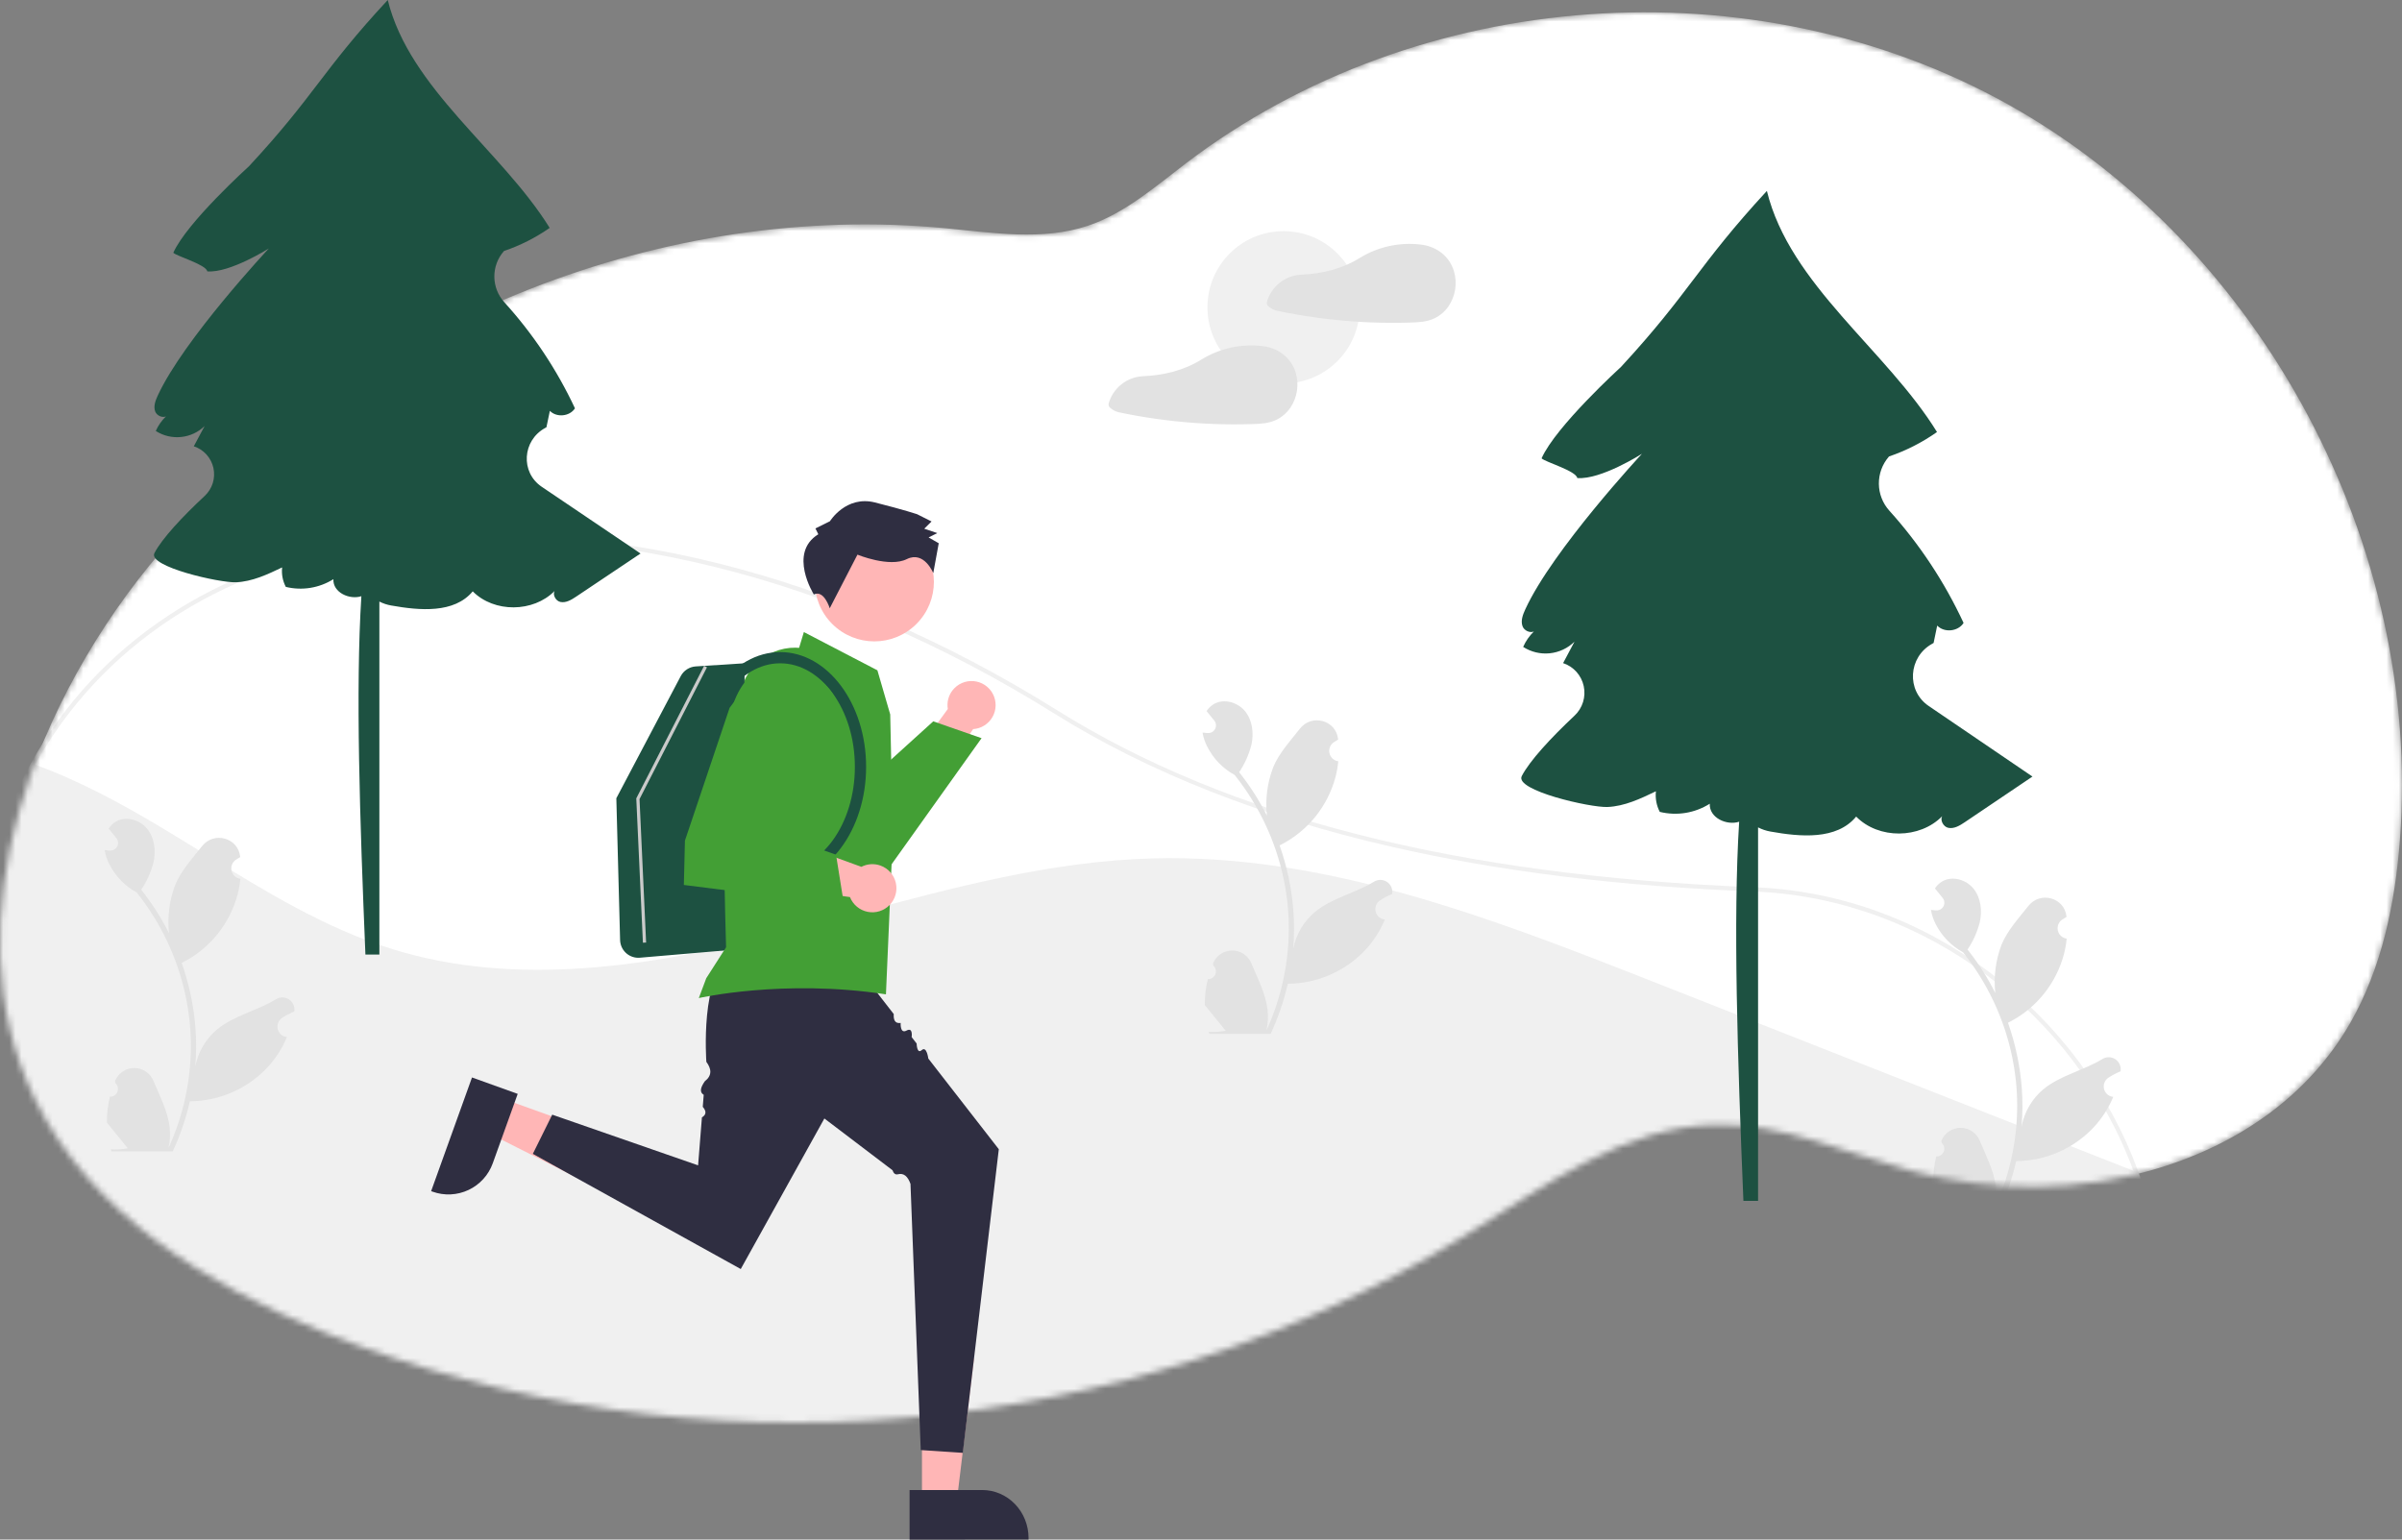 <svg width="390" height="250" viewBox="0 0 390 250" fill="none" xmlns="http://www.w3.org/2000/svg">
<rect x="0" y="0" width="390" height="250" fill="#808080" stroke="none"/>
<mask id="mask0_1956_60214" style="mask-type:alpha" maskUnits="userSpaceOnUse" x="0" y="2" width="390" height="229">
<path d="M29.552 85.431C60.789 51.535 107.848 32.711 153.497 37.061C161.232 37.798 169.237 39.125 176.612 36.665C182.626 34.652 187.545 30.325 192.621 26.466C230.332 -2.196 284.747 -6.079 326.039 16.957C367.331 39.993 393.281 88.672 389.665 136.337C388.884 146.694 386.74 157.15 381.59 166.128C368.076 189.679 336.433 197.196 310.487 190.159C299.796 187.263 289.351 182.314 278.289 182.631C263.619 183.027 250.957 192.485 238.462 200.262C183.446 234.464 112.389 240.589 52.476 216.297C33.539 208.619 14.734 197.061 5.683 178.518C-8.655 149.154 6.359 112.699 26.038 89.682C27.229 88.288 28.381 86.877 29.552 85.463" fill="white"/>
</mask>
<g mask="url(#mask0_1956_60214)">
<path d="M29.552 85.431C60.789 51.535 107.848 32.711 153.497 37.061C161.232 37.798 169.237 39.125 176.612 36.665C182.626 34.652 187.545 30.325 192.621 26.466C230.332 -2.196 284.747 -6.079 326.039 16.957C367.331 39.993 393.281 88.672 389.665 136.337C388.884 146.694 386.74 157.15 381.59 166.128C368.076 189.679 336.433 197.196 310.487 190.159C299.796 187.263 289.351 182.314 278.289 182.631C263.619 183.027 250.957 192.485 238.462 200.262C183.446 234.464 112.389 240.589 52.476 216.297C33.539 208.619 14.734 197.061 5.683 178.518C-8.655 149.154 6.359 112.699 26.038 89.682C27.229 88.288 28.381 86.877 29.552 85.463" fill="white"/>
<path d="M113.611 234.569C102.835 234.569 92.076 234.401 81.333 234.066C65.982 233.587 50.108 233.092 35.354 225.983C25.033 221.01 15.892 213.031 8.92 202.909C4.32 196.179 0.895 188.717 -1.211 180.841C-2.241 177.053 -2.988 173.192 -3.447 169.293C-4.703 158.758 -3.813 148.078 -0.83 137.896C0.618 133.024 2.592 128.324 5.056 123.879C15.816 104.522 35.44 91.528 58.898 88.229C59.092 88.207 59.288 88.203 59.482 88.218C59.588 88.223 59.693 88.228 59.8 88.224L59.938 88.186C60.294 88.079 60.657 87.998 61.025 87.944C97.203 83.264 135.448 92.732 171.623 115.323C199.594 132.792 236.663 142.199 284.948 144.081L285.634 144.112C299.076 144.783 312.078 149.598 323.236 158.037C334.139 166.217 342.444 177.377 347.15 190.173C347.72 191.72 348.241 193.331 348.701 194.961C349.573 198.043 348.563 201.157 345.93 203.527V203.53L345.809 203.638C345.52 203.888 345.215 204.127 344.904 204.351L344.538 204.613C341.452 206.821 339.015 208.566 336.098 209.921C334.129 210.826 332.063 211.504 329.94 211.941C318.174 214.433 306.224 216.744 294.425 218.809C271.509 222.824 247.989 226.135 224.518 228.652C187.681 232.596 150.659 234.571 113.611 234.569ZM59.208 88.903C59.136 88.903 59.064 88.907 58.992 88.916C35.754 92.184 16.315 105.051 5.663 124.217C3.223 128.618 1.268 133.271 -0.166 138.095C-3.122 148.185 -4.004 158.771 -2.758 169.212C-2.304 173.077 -1.563 176.903 -0.542 180.659C1.544 188.459 4.936 195.85 9.491 202.515C16.395 212.538 25.442 220.437 35.655 225.357C50.277 232.403 66.076 232.896 81.354 233.372C129.119 234.857 176.928 233.049 224.444 227.962C247.899 225.447 271.404 222.137 294.305 218.125C306.097 216.062 318.038 213.753 329.797 211.262C331.868 210.836 333.884 210.175 335.806 209.291C338.664 207.964 341.078 206.236 344.134 204.049L344.5 203.787C344.768 203.594 345.031 203.389 345.282 203.176L345.354 203.11C347.866 200.911 348.842 198.009 348.034 195.149V195.149C347.579 193.537 347.062 191.943 346.499 190.411C337.038 164.478 312.565 146.151 285.601 144.806L284.919 144.775C262.863 143.915 243.562 141.533 225.916 137.492C204.851 132.669 186.46 125.408 171.256 115.911C135.218 93.407 97.133 83.975 61.113 88.632C60.778 88.682 60.447 88.757 60.123 88.855L59.874 88.915C59.731 88.923 59.59 88.917 59.45 88.911C59.367 88.907 59.287 88.903 59.208 88.903Z" fill="#F0F0F0"/>
<path fill-rule="evenodd" clip-rule="evenodd" d="M345.583 203.375L345.583 203.374L345.583 203.371C347.951 201.296 349.294 198.33 348.368 195.055C347.914 193.444 347.4 191.856 346.824 190.291C320.629 179.979 294.438 169.665 268.25 159.35C242.145 149.07 215.152 138.623 187.109 139.39C170.638 139.841 154.636 144.147 138.668 148.445C134.365 149.603 130.064 150.761 125.757 151.842C105.468 156.935 83.837 160.322 63.843 154.163C52.828 150.771 42.948 144.67 33.101 138.589C30.822 137.182 28.544 135.776 26.255 134.404C19.614 130.421 12.636 126.66 5.36 124.048C2.906 128.47 0.942 133.147 -0.498 137.995C-3.474 148.13 -4.36 158.764 -3.103 169.252C-3.067 169.559 -3.029 169.866 -2.989 170.172C-1.485 181.818 2.6 193.121 9.206 202.711C15.893 212.419 24.847 220.534 35.505 225.669C50.085 232.695 65.432 233.222 81.344 233.718C129.124 235.212 176.95 233.404 224.481 228.306C247.9 225.806 271.194 222.526 294.365 218.466C306.242 216.387 318.077 214.098 329.868 211.6C332.206 211.104 334.156 210.437 335.946 209.606C335.948 209.606 335.95 209.606 335.952 209.606C337.577 208.851 339.071 207.96 340.605 206.94C341.03 206.658 341.458 206.365 341.893 206.063C342.33 205.759 342.775 205.445 343.23 205.121C343.593 204.862 343.962 204.598 344.34 204.327L344.397 204.286M345.583 203.375C345.302 203.617 345.007 203.85 344.702 204.069L345.583 203.375Z" fill="#F0F0F0"/>
<path d="M208.405 62.266C215.232 62.266 220.766 56.73 220.766 49.901C220.766 43.071 215.232 37.535 208.405 37.535C201.579 37.535 196.045 43.071 196.045 49.901C196.045 56.73 201.579 62.266 208.405 62.266Z" fill="#F0F0F0"/>
<path d="M236.071 44.045C235.356 41.65 233.337 40.086 230.896 39.743C230.869 39.739 230.844 39.744 230.817 39.742C230.782 39.732 230.747 39.723 230.711 39.718C227.254 39.296 223.756 40.058 220.787 41.879C217.926 43.666 214.593 44.474 211.223 44.605C211.203 44.606 211.183 44.607 211.163 44.608C209.91 44.691 208.714 45.159 207.736 45.947C206.759 46.735 206.048 47.806 205.7 49.013C205.663 49.16 205.674 49.316 205.732 49.457C205.789 49.598 205.89 49.717 206.019 49.797C206.393 50.114 206.835 50.338 207.311 50.453C208.337 50.67 209.367 50.87 210.401 51.051C212.419 51.404 214.447 51.69 216.485 51.907C220.623 52.351 224.787 52.508 228.946 52.379C230.332 52.335 231.668 52.289 232.937 51.678C233.86 51.221 234.649 50.533 235.226 49.679C235.77 48.859 236.127 47.929 236.273 46.956C236.419 45.983 236.35 44.989 236.071 44.045Z" fill="#E2E2E2"/>
<path d="M210.381 60.532C209.666 58.137 207.646 56.573 205.206 56.23C205.179 56.226 205.153 56.231 205.126 56.229C205.092 56.219 205.057 56.211 205.021 56.205C201.564 55.784 198.066 56.545 195.097 58.366C192.236 60.153 188.902 60.961 185.532 61.092C185.512 61.093 185.492 61.094 185.472 61.095C184.22 61.179 183.023 61.646 182.046 62.434C181.068 63.223 180.357 64.293 180.01 65.5C179.973 65.648 179.984 65.803 180.041 65.944C180.098 66.085 180.199 66.204 180.329 66.284C180.702 66.601 181.144 66.826 181.62 66.94C182.647 67.158 183.677 67.357 184.711 67.538C186.728 67.891 188.756 68.177 190.795 68.395C194.933 68.838 199.096 68.996 203.256 68.866C204.641 68.823 205.977 68.777 207.246 68.165C208.17 67.709 208.959 67.02 209.536 66.166C210.079 65.346 210.437 64.416 210.583 63.443C210.729 62.47 210.66 61.476 210.381 60.532Z" fill="#E2E2E2"/>
<path d="M17.846 178.074C18.103 178.086 18.357 178.019 18.574 177.881C18.791 177.744 18.961 177.543 19.06 177.306C19.159 177.069 19.183 176.807 19.128 176.555C19.074 176.304 18.943 176.076 18.755 175.902C18.723 175.776 18.7 175.686 18.669 175.56C18.68 175.533 18.691 175.505 18.703 175.478C18.962 174.867 19.395 174.346 19.948 173.981C20.502 173.615 21.151 173.422 21.814 173.424C22.477 173.427 23.125 173.625 23.676 173.995C24.227 174.364 24.656 174.888 24.91 175.501C25.926 177.947 27.218 180.398 27.537 182.984C27.677 184.127 27.617 185.286 27.362 186.409C29.746 181.206 30.985 175.55 30.992 169.825C30.993 168.389 30.913 166.954 30.754 165.526C30.622 164.356 30.439 163.194 30.204 162.04C28.926 155.781 26.182 149.914 22.197 144.921C20.269 143.868 18.709 142.249 17.729 140.283C17.373 139.576 17.122 138.821 16.983 138.042C17.201 138.071 17.422 138.088 17.639 138.103C17.707 138.106 17.778 138.11 17.846 138.113L17.872 138.114C18.111 138.125 18.348 138.067 18.555 137.946C18.761 137.825 18.928 137.647 19.036 137.433C19.144 137.219 19.187 136.979 19.162 136.741C19.136 136.502 19.042 136.277 18.891 136.091C18.797 135.975 18.703 135.86 18.609 135.744C18.467 135.566 18.32 135.391 18.178 135.213C18.161 135.196 18.146 135.178 18.131 135.159C17.967 134.956 17.803 134.756 17.639 134.552C17.939 134.087 18.341 133.698 18.816 133.414C20.46 132.451 22.729 133.118 23.916 134.606C25.108 136.094 25.332 138.181 24.919 140.04C24.512 141.622 23.839 143.123 22.928 144.479C23.018 144.593 23.11 144.703 23.2 144.818C24.829 146.914 26.25 149.166 27.441 151.54C27.151 148.88 27.497 146.19 28.45 143.69C29.415 141.36 31.224 139.398 32.818 137.384C34.732 134.965 38.656 136.021 38.993 139.088C38.997 139.117 39 139.147 39.003 139.177C38.766 139.31 38.535 139.452 38.308 139.602C38.023 139.792 37.803 140.064 37.675 140.382C37.547 140.7 37.519 141.049 37.593 141.384C37.667 141.718 37.84 142.022 38.09 142.257C38.34 142.491 38.655 142.644 38.993 142.696L39.028 142.702C38.944 143.555 38.795 144.401 38.582 145.231C37.967 147.551 36.879 149.717 35.387 151.596C33.895 153.475 32.031 155.025 29.912 156.149C29.773 156.221 29.637 156.292 29.498 156.36C30.136 158.159 30.646 160.001 31.025 161.872C31.363 163.522 31.599 165.192 31.731 166.871C31.892 168.987 31.883 171.112 31.702 173.226L31.713 173.151C32.169 170.8 33.423 168.679 35.262 167.146C37.993 164.902 41.851 164.075 44.797 162.271C45.11 162.07 45.474 161.963 45.846 161.962C46.219 161.961 46.583 162.067 46.897 162.266C47.211 162.466 47.462 162.751 47.619 163.088C47.777 163.426 47.834 163.801 47.785 164.17C47.781 164.196 47.777 164.222 47.773 164.249C47.334 164.428 46.906 164.634 46.493 164.866C46.256 164.999 46.025 165.141 45.798 165.291C45.513 165.482 45.292 165.753 45.165 166.071C45.037 166.389 45.008 166.738 45.083 167.073C45.157 167.407 45.33 167.712 45.58 167.946C45.83 168.18 46.145 168.334 46.483 168.386L46.518 168.391C46.543 168.395 46.564 168.398 46.589 168.402C45.839 170.194 44.785 171.844 43.475 173.279C41.857 175.016 39.901 176.404 37.728 177.358C35.554 178.312 33.209 178.812 30.836 178.827H30.832C30.188 181.628 29.254 184.355 28.047 186.962H18.096C18.06 186.852 18.028 186.738 17.996 186.627C18.917 186.685 19.842 186.63 20.749 186.463C20.011 185.557 19.273 184.643 18.535 183.737C18.518 183.72 18.503 183.702 18.488 183.683C18.114 183.22 17.736 182.759 17.361 182.295L17.361 182.295C17.341 180.873 17.504 179.455 17.846 178.075L17.846 178.074Z" fill="#E2E2E2"/>
<path d="M314.374 187.788C314.631 187.8 314.885 187.733 315.102 187.595C315.319 187.458 315.489 187.257 315.588 187.02C315.687 186.782 315.711 186.52 315.656 186.269C315.601 186.018 315.471 185.79 315.282 185.615C315.251 185.49 315.228 185.4 315.196 185.274C315.208 185.247 315.219 185.219 315.231 185.192C315.489 184.581 315.922 184.06 316.476 183.695C317.03 183.329 317.679 183.135 318.342 183.138C319.005 183.14 319.653 183.339 320.204 183.708C320.755 184.078 321.184 184.602 321.438 185.215C322.453 187.661 323.746 190.112 324.064 192.698C324.204 193.841 324.145 195 323.889 196.123C326.274 190.919 327.512 185.264 327.52 179.539C327.521 178.103 327.441 176.667 327.281 175.24C327.149 174.07 326.966 172.908 326.732 171.754C325.454 165.494 322.71 159.627 318.725 154.635C316.796 153.582 315.237 151.963 314.256 149.997C313.901 149.29 313.65 148.535 313.511 147.756C313.728 147.784 313.949 147.802 314.167 147.816C314.235 147.82 314.306 147.824 314.374 147.827L314.399 147.828C314.639 147.839 314.876 147.78 315.082 147.659C315.289 147.539 315.456 147.36 315.564 147.147C315.671 146.933 315.715 146.692 315.689 146.454C315.664 146.216 315.57 145.991 315.419 145.805C315.325 145.689 315.231 145.574 315.137 145.458C314.994 145.28 314.848 145.105 314.706 144.926C314.689 144.909 314.674 144.892 314.659 144.873C314.495 144.67 314.331 144.47 314.167 144.266C314.466 143.801 314.869 143.412 315.344 143.128C316.988 142.165 319.257 142.832 320.444 144.32C321.635 145.808 321.86 147.895 321.446 149.754C321.04 151.336 320.367 152.837 319.456 154.192C319.545 154.307 319.638 154.417 319.727 154.531C321.357 156.628 322.778 158.88 323.969 161.253C323.679 158.594 324.025 155.904 324.977 153.404C325.943 151.074 327.752 149.112 329.345 147.098C331.259 144.679 335.184 145.735 335.521 148.801C335.525 148.831 335.528 148.861 335.531 148.89C335.294 149.024 335.063 149.166 334.836 149.316C334.551 149.506 334.33 149.778 334.203 150.096C334.075 150.414 334.047 150.763 334.121 151.097C334.195 151.432 334.368 151.736 334.618 151.97C334.868 152.205 335.183 152.358 335.521 152.41L335.556 152.416C335.471 153.269 335.322 154.115 335.11 154.945C334.494 157.264 333.406 159.431 331.914 161.31C330.422 163.189 328.559 164.739 326.44 165.863C326.301 165.935 326.165 166.006 326.026 166.074C327.222 169.466 327.973 172.999 328.259 176.585C328.42 178.7 328.411 180.826 328.23 182.94L328.241 182.865C328.697 180.514 329.951 178.393 331.789 176.86C334.52 174.615 338.379 173.789 341.325 171.985C341.638 171.784 342.002 171.677 342.374 171.676C342.746 171.675 343.111 171.78 343.425 171.98C343.739 172.18 343.99 172.465 344.147 172.802C344.304 173.139 344.362 173.515 344.313 173.884C344.309 173.91 344.305 173.936 344.301 173.963C343.862 174.141 343.434 174.348 343.021 174.58C342.784 174.713 342.552 174.855 342.326 175.005C342.041 175.195 341.82 175.467 341.693 175.785C341.565 176.103 341.536 176.452 341.61 176.787C341.684 177.121 341.858 177.426 342.108 177.66C342.358 177.894 342.672 178.047 343.011 178.1L343.046 178.105C343.071 178.108 343.092 178.112 343.117 178.116C342.366 179.908 341.313 181.558 340.003 182.993C338.385 184.73 336.429 186.118 334.256 187.072C332.082 188.026 329.737 188.526 327.363 188.541H327.36C326.715 191.342 325.782 194.068 324.574 196.676H314.624C314.588 196.566 314.556 196.451 314.524 196.341C315.445 196.399 316.369 196.344 317.277 196.177C316.539 195.27 315.801 194.357 315.062 193.451C315.046 193.434 315.03 193.416 315.016 193.397C314.641 192.933 314.263 192.473 313.889 192.009L313.889 192.009C313.869 190.587 314.032 189.168 314.374 187.788L314.374 187.788Z" fill="#E2E2E2"/>
<path d="M196.11 158.991C196.367 159.003 196.621 158.936 196.838 158.798C197.055 158.661 197.224 158.46 197.324 158.223C197.423 157.985 197.446 157.724 197.392 157.472C197.337 157.221 197.207 156.993 197.018 156.818C196.986 156.693 196.964 156.603 196.932 156.477C196.943 156.45 196.955 156.422 196.966 156.395C197.225 155.784 197.658 155.263 198.212 154.898C198.765 154.532 199.414 154.339 200.078 154.341C200.741 154.343 201.389 154.542 201.939 154.911C202.49 155.281 202.92 155.805 203.174 156.418C204.189 158.864 205.482 161.315 205.8 163.901C205.94 165.044 205.881 166.203 205.625 167.326C208.01 162.123 209.248 156.467 209.256 150.742C209.256 149.306 209.177 147.871 209.017 146.443C208.885 145.273 208.702 144.111 208.468 142.957C207.19 136.698 204.446 130.831 200.461 125.838C198.532 124.785 196.972 123.166 195.992 121.2C195.637 120.493 195.386 119.738 195.246 118.959C195.464 118.988 195.685 119.005 195.903 119.02C195.97 119.023 196.042 119.027 196.11 119.03L196.135 119.031C196.374 119.042 196.611 118.984 196.818 118.863C197.024 118.742 197.192 118.564 197.299 118.35C197.407 118.136 197.451 117.896 197.425 117.657C197.4 117.419 197.306 117.194 197.155 117.008C197.061 116.892 196.967 116.777 196.873 116.661C196.73 116.483 196.584 116.308 196.441 116.13C196.425 116.113 196.409 116.095 196.395 116.076C196.231 115.873 196.067 115.673 195.903 115.469C196.202 115.004 196.605 114.615 197.08 114.331C198.724 113.368 200.992 114.035 202.18 115.523C203.371 117.011 203.596 119.098 203.182 120.957C202.775 122.539 202.102 124.04 201.192 125.396C201.281 125.51 201.374 125.62 201.463 125.735C203.093 127.831 204.514 130.083 205.704 132.457C205.415 129.797 205.761 127.107 206.713 124.607C207.678 122.277 209.488 120.315 211.081 118.301C212.995 115.882 216.92 116.938 217.257 120.004C217.26 120.034 217.263 120.064 217.267 120.094C217.03 120.227 216.798 120.369 216.572 120.519C216.287 120.709 216.066 120.981 215.938 121.299C215.811 121.617 215.782 121.966 215.856 122.301C215.93 122.635 216.104 122.939 216.354 123.174C216.604 123.408 216.918 123.561 217.257 123.613L217.291 123.619C217.207 124.472 217.058 125.318 216.846 126.148C216.23 128.467 215.142 130.634 213.65 132.513C212.158 134.392 210.294 135.942 208.175 137.066C208.036 137.138 207.901 137.209 207.762 137.277C208.958 140.669 209.709 144.202 209.994 147.788C210.156 149.904 210.146 152.029 209.966 154.143L209.976 154.068C210.433 151.717 211.686 149.596 213.525 148.063C216.256 145.819 220.114 144.992 223.061 143.188C223.374 142.987 223.738 142.88 224.11 142.879C224.482 142.878 224.847 142.983 225.161 143.183C225.475 143.383 225.725 143.668 225.883 144.005C226.04 144.343 226.098 144.718 226.049 145.087C226.045 145.113 226.041 145.139 226.037 145.166C225.597 145.345 225.17 145.551 224.756 145.783C224.52 145.916 224.288 146.058 224.061 146.208C223.776 146.398 223.556 146.67 223.428 146.988C223.301 147.306 223.272 147.655 223.346 147.99C223.42 148.324 223.593 148.629 223.843 148.863C224.093 149.097 224.408 149.25 224.747 149.303L224.781 149.308C224.806 149.312 224.828 149.315 224.853 149.319C224.102 151.111 223.049 152.761 221.739 154.196C220.121 155.933 218.165 157.321 215.991 158.275C213.818 159.229 211.472 159.729 209.099 159.744H209.095C208.451 162.545 207.518 165.271 206.31 167.879H196.359C196.324 167.769 196.291 167.654 196.259 167.544C197.18 167.602 198.105 167.547 199.013 167.38C198.274 166.473 197.536 165.56 196.798 164.654C196.781 164.637 196.766 164.619 196.752 164.6C196.377 164.136 195.999 163.676 195.624 163.212L195.624 163.212C195.604 161.79 195.767 160.372 196.11 158.991L196.11 158.991Z" fill="#E2E2E2"/>
</g>
<path d="M87.96 79.046C84.469 76.688 84.811 71.529 88.502 69.502C88.577 69.46 88.651 69.418 88.723 69.374C88.908 68.486 89.093 67.598 89.278 66.71C90.367 67.844 92.509 67.63 93.353 66.303C90.409 60.012 86.538 54.199 81.869 49.061C80.852 47.935 80.281 46.475 80.264 44.957C80.248 43.438 80.787 41.966 81.78 40.818C81.798 40.797 81.816 40.776 81.833 40.755C84.469 39.863 86.966 38.6 89.247 37.004C81.423 24.409 66.504 14.403 62.957 0C52.289 11.479 51.091 15.521 40.422 27C40.422 27 30.32 36.133 28.14 41.042C28.676 41.605 33.472 42.959 33.657 44.067C37.315 44.361 43.652 40.344 43.652 40.344C43.652 40.344 29.82 55.118 25.62 64.219C25.242 65.038 24.883 65.974 25.2 66.819C25.453 67.494 26.36 67.883 26.945 67.615C26.247 68.29 25.686 69.094 25.294 69.983C26.513 70.762 27.958 71.108 29.397 70.962C30.835 70.817 32.183 70.19 33.222 69.183C32.637 70.278 32.052 71.373 31.467 72.467L31.468 72.47C32.259 72.729 32.968 73.189 33.526 73.807C34.084 74.424 34.472 75.177 34.651 75.99C34.829 76.804 34.793 77.65 34.546 78.445C34.299 79.24 33.848 79.957 33.24 80.525C29.61 83.907 26.293 87.462 25.078 89.803C23.935 92.006 35.674 94.661 38.314 94.552C40.955 94.443 43.423 93.281 45.807 92.14C45.691 93.23 45.899 94.329 46.405 95.3C47.711 95.618 49.067 95.671 50.394 95.456C51.721 95.241 52.991 94.763 54.131 94.049C54.026 96.228 56.769 97.431 58.673 96.814C57.722 111.88 58.417 133.037 59.331 155H61.596V97.683C62.199 97.989 62.844 98.204 63.51 98.32C68.146 99.144 73.74 99.646 76.756 96.024C80.228 99.531 86.59 99.465 90.041 95.97C89.702 96.573 90.222 97.587 90.991 97.747C91.897 97.936 92.779 97.396 93.549 96.88C97.032 94.547 100.516 92.213 104 89.88C99.701 86.976 93.594 82.851 87.96 79.046Z" fill="#1D5141"/>
<path d="M313.148 114.636C309.48 112.141 309.839 106.683 313.717 104.537C313.796 104.493 313.874 104.448 313.95 104.402C314.144 103.462 314.338 102.523 314.533 101.584C315.677 102.783 317.927 102.557 318.814 101.153C315.721 94.496 311.654 88.347 306.749 82.91C305.679 81.719 305.08 80.174 305.062 78.567C305.045 76.96 305.612 75.403 306.655 74.188C306.674 74.166 306.692 74.144 306.711 74.122C309.481 73.178 312.103 71.841 314.5 70.153C306.28 56.827 290.605 46.24 286.879 31C275.67 43.145 274.412 47.423 263.203 59.568C263.203 59.568 252.59 69.231 250.299 74.425C250.862 75.021 255.901 76.453 256.095 77.626C259.938 77.937 266.596 73.686 266.596 73.686C266.596 73.686 252.064 89.319 247.652 98.948C247.254 99.815 246.877 100.805 247.21 101.699C247.476 102.413 248.429 102.825 249.043 102.541C248.31 103.255 247.721 104.106 247.309 105.046C248.589 105.871 250.108 106.236 251.619 106.083C253.131 105.929 254.547 105.266 255.638 104.2C255.024 105.358 254.409 106.517 253.795 107.675L253.796 107.678C254.626 107.952 255.371 108.439 255.958 109.092C256.544 109.746 256.951 110.542 257.139 111.403C257.327 112.263 257.289 113.159 257.029 114C256.769 114.841 256.296 115.6 255.657 116.2C251.844 119.779 248.359 123.541 247.082 126.018C245.881 128.348 258.214 131.157 260.988 131.042C263.762 130.927 266.355 129.697 268.861 128.49C268.739 129.643 268.957 130.806 269.489 131.834C270.861 132.17 272.286 132.226 273.68 131.999C275.074 131.771 276.408 131.265 277.606 130.51C277.495 132.815 280.377 134.088 282.378 133.435C281.379 149.377 282.11 171.762 283.069 195H285.449V134.354C286.083 134.678 286.76 134.906 287.46 135.029C292.33 135.901 298.208 136.432 301.377 132.599C305.024 136.31 311.708 136.24 315.335 132.542C314.978 133.18 315.524 134.254 316.332 134.423C317.284 134.622 318.211 134.051 319.019 133.506C322.68 131.037 326.34 128.568 330 126.099C325.483 123.026 319.067 118.662 313.148 114.636Z" fill="#1D5141"/>
<path d="M154.656 112.101C154.326 112.525 154.088 113.013 153.956 113.534C153.824 114.055 153.802 114.598 153.89 115.128L142.699 130.461L141.082 136.867L145.64 136.867L157.999 118.395C158.651 118.353 159.281 118.148 159.833 117.799C160.385 117.451 160.841 116.969 161.159 116.399C161.478 115.829 161.648 115.188 161.654 114.535C161.661 113.883 161.504 113.238 161.198 112.662C160.892 112.085 160.446 111.595 159.901 111.235C159.357 110.875 158.73 110.657 158.08 110.601C157.429 110.545 156.775 110.653 156.177 110.915C155.579 111.177 155.056 111.585 154.656 112.101Z" fill="#FFB6B6"/>
<path d="M149.697 243.158L155.423 243.158L158.147 220.622L149.696 220.622L149.697 243.158Z" fill="#FFB6B6"/>
<path d="M81.662 178.413L79.605 184.139L100.715 194.799L103.753 186.349L81.662 178.413Z" fill="#FFB6B6"/>
<path d="M147.683 241.953L159.481 241.952H159.481C161.475 241.952 163.388 242.773 164.798 244.235C166.208 245.697 167 247.68 167 249.747V250L147.683 250.001L147.683 241.953Z" fill="#2F2E41"/>
<path d="M84.057 177.626L80.005 188.902L80.005 188.902C79.319 190.808 77.905 192.364 76.073 193.227C74.241 194.09 72.141 194.191 70.234 193.506L70.001 193.422L76.636 174.96L84.057 177.626Z" fill="#2F2E41"/>
<path d="M142.247 160.977L145.112 164.664C145.047 165.663 145.347 166.234 146.237 166.111C146.237 166.111 146.104 167.939 147.194 167.343C148.285 166.747 148.017 168.402 148.017 168.402L148.832 169.451C148.832 169.451 148.858 171.234 149.661 170.517C150.465 169.801 150.723 171.883 150.723 171.883L151.745 173.199L162.171 186.613L156.327 235.915L149.496 235.465L147.831 192.243C147.406 191.051 146.762 190.426 145.776 190.682C145.335 190.783 145.077 190.504 144.914 190.027L144.129 189.43L133.85 181.621L120.273 206.068L86.514 187.362L89.663 181L113.346 189.232L113.967 181.447C114.776 180.952 114.64 180.361 114.104 179.728L114.259 177.785C113.456 177.268 113.854 176.447 114.435 175.58C115.648 174.639 115.529 173.568 114.687 172.425C114.687 172.425 113.623 157.803 118.78 155.785C123.938 153.767 142.247 160.977 142.247 160.977Z" fill="#2F2E41"/>
<path d="M144.144 141.213L137.888 137.647L122.329 121.039L120.91 117.98C120.399 116.879 120.116 115.686 120.077 114.473C120.039 113.26 120.246 112.051 120.686 110.92C121.125 109.788 121.789 108.757 122.637 107.889C123.485 107.02 124.499 106.331 125.62 105.864C126.74 105.397 127.944 105.16 129.158 105.169C130.372 105.178 131.571 105.432 132.685 105.915C133.799 106.399 134.803 107.102 135.638 107.983C136.474 108.864 137.122 109.904 137.546 111.042L142.573 124.549L143.116 124.757L151.528 117.133L159.37 119.866L144.144 141.213Z" fill="#439F35"/>
<path d="M103.631 155.526C102.862 155.524 102.123 155.222 101.573 154.685C101.022 154.148 100.703 153.417 100.682 152.648L100.071 129.621L110.529 109.786C110.766 109.339 111.114 108.96 111.538 108.685C111.963 108.41 112.451 108.248 112.955 108.214L120.925 107.702L120.237 154.118L103.89 155.515C103.804 155.523 103.717 155.526 103.631 155.526Z" fill="#1D5141"/>
<path d="M143.846 161.464C127.185 158.924 113.463 162.068 113.463 162.068L114.67 158.848L117.889 153.818C117.889 152.435 116.813 124.94 118.623 115.987C120.375 107.319 128.633 105.899 129.575 105.765L130.52 102.635L142.458 108.845L144.54 116.01L144.963 135.645L143.846 161.464Z" fill="#439F35"/>
<path d="M126.677 143.16C118.985 143.16 112.728 134.799 112.728 124.522C112.728 114.245 118.985 105.884 126.677 105.884C134.368 105.884 140.626 114.245 140.626 124.522C140.626 134.799 134.368 143.16 126.677 143.16ZM126.677 107.708C119.991 107.708 114.553 115.251 114.553 124.522C114.553 133.793 119.991 141.335 126.677 141.335C133.362 141.335 138.801 133.793 138.801 124.522C138.801 115.251 133.362 107.708 126.677 107.708Z" fill="#1D5141"/>
<path d="M142.974 140.559C142.469 140.375 141.931 140.298 141.395 140.332C140.858 140.366 140.334 140.511 139.857 140.757L120.999 133.901L113.556 132.86L111.51 142.018L138.003 145.667C138.243 146.275 138.631 146.812 139.132 147.231C139.633 147.65 140.231 147.936 140.871 148.064C141.512 148.193 142.174 148.159 142.798 147.965C143.421 147.772 143.987 147.425 144.442 146.958C144.897 146.49 145.228 145.915 145.404 145.286C145.58 144.658 145.596 143.995 145.45 143.359C145.304 142.722 145.001 142.133 144.568 141.644C144.136 141.155 143.588 140.782 142.974 140.559Z" fill="#FFB6B6"/>
<path d="M148.8 101.317C152.576 97.541 152.576 91.42 148.8 87.644C145.023 83.868 138.9 83.868 135.123 87.644C131.346 91.42 131.346 97.541 135.123 101.317C138.9 105.093 145.023 105.093 148.8 101.317Z" fill="#FFB6B6"/>
<path d="M132.866 86.751L132.397 85.807L134.756 84.635C134.756 84.635 137.358 80.402 142.068 81.592C146.777 82.781 148.895 83.493 148.895 83.493L151.249 84.677L150.068 85.852L152.186 86.564L150.771 87.267L152.418 88.213L151.531 93.065C151.531 93.065 150.059 89.385 147.228 90.791C144.397 92.198 139.219 90.064 139.219 90.064L134.72 98.769C134.72 98.769 133.792 95.717 132.138 96.531C132.138 96.531 127.91 89.8 132.866 86.751Z" fill="#2F2E41"/>
<path d="M104.385 153.076L103.31 129.641L114.321 108.122L114.785 108.36L103.837 129.756L104.906 153.052L104.385 153.076Z" fill="#CACACA"/>
<path d="M111.034 143.701L111.21 136.503L118.464 114.935L120.486 112.236C121.214 111.264 122.131 110.45 123.181 109.841C124.231 109.232 125.393 108.841 126.598 108.692C127.803 108.543 129.026 108.639 130.193 108.974C131.36 109.309 132.447 109.876 133.39 110.64C134.332 111.405 135.111 112.353 135.678 113.426C136.246 114.499 136.591 115.675 136.693 116.885C136.795 118.094 136.652 119.312 136.272 120.465C135.892 121.617 135.283 122.682 134.481 123.593L124.967 134.421L125.041 134.997L135.742 138.79L137.052 146.989L111.034 143.701Z" fill="#439F35"/>
</svg>
